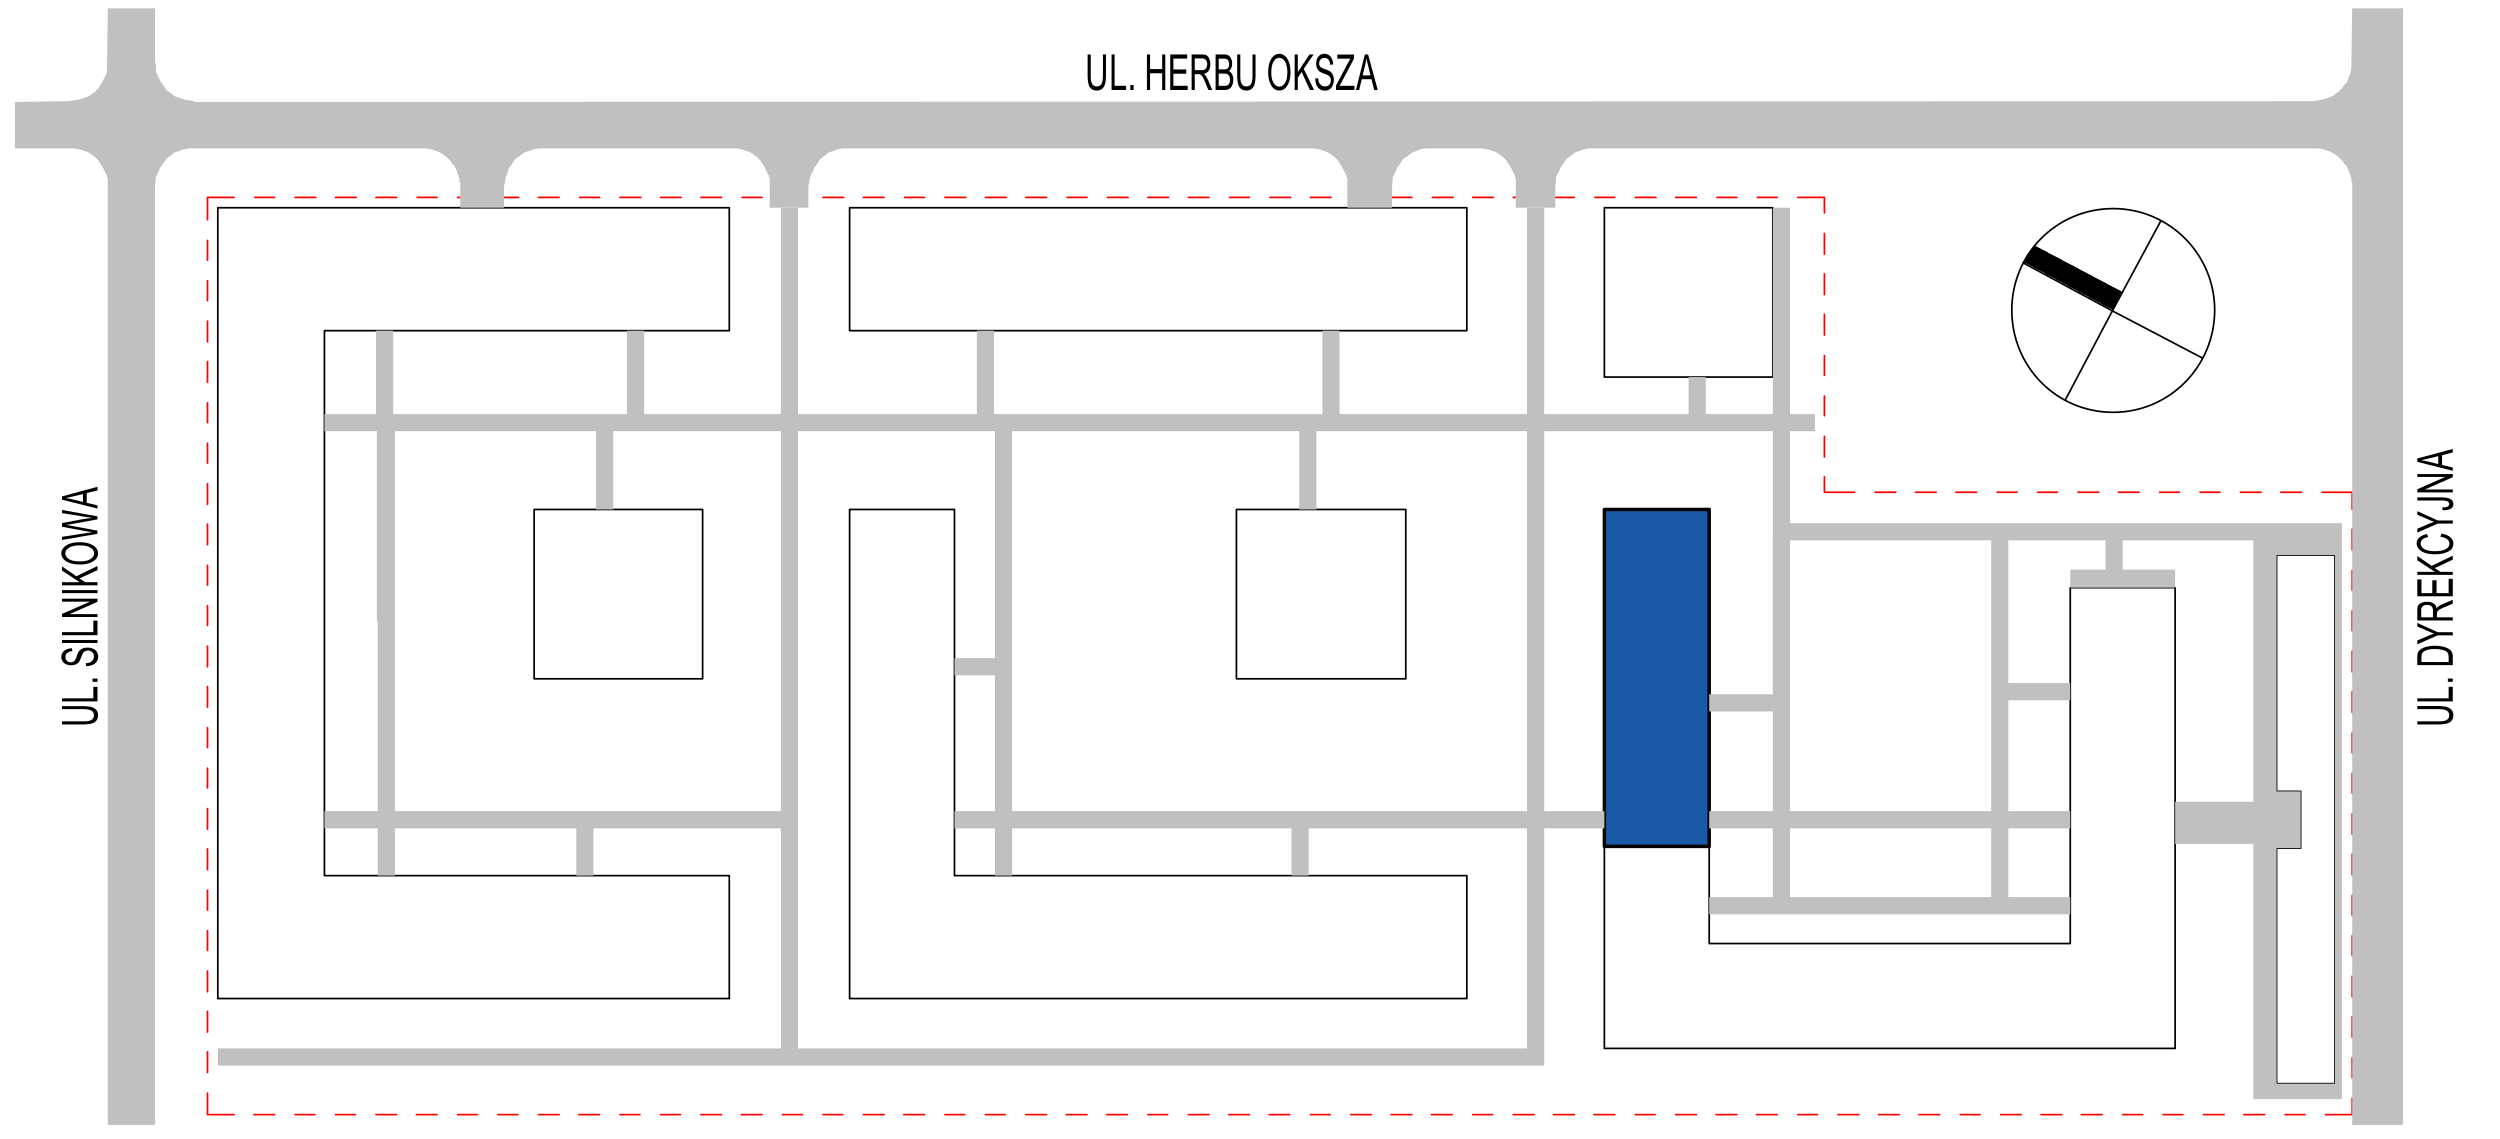 <svg xmlns="http://www.w3.org/2000/svg" xmlns:xlink="http://www.w3.org/1999/xlink" width="349pt" height="212" viewBox="0 0 349 159"><defs><symbol overflow="visible" id="A"><path d="M0-.344h-4.953v-.422H-2.5L-4.953-2.39v-.593l2 1.375L0-3.031v.562l-2.516 1.172.797.531H0zm0 0"/></symbol><symbol overflow="visible" id="f"><path d="M2.484-4.953h.422v2.86c0 .48-.039.874-.11 1.187-.073.304-.21.543-.405.719-.2.18-.45.265-.75.265-.438 0-.766-.156-.985-.469-.21-.32-.312-.89-.312-1.703v-2.86H.78v2.86c0 .45.024.774.078.969.063.2.157.355.282.469a.7.7 0 00.468.156c.301 0 .52-.11.657-.328.144-.219.218-.64.218-1.266zm0 0"/></symbol><symbol overflow="visible" id="h"><path d="M.422 0v-.688h.453V0zm0 0"/></symbol><symbol overflow="visible" id="j"><path d="M.344 0v-4.953H.78v2.031H2.47v-2.031h.437V0H2.47v-2.328H.78V0zm0 0"/></symbol><symbol overflow="visible" id="k"><path d="M.36 0v-4.953h2.359v.578H.797v1.516h1.797v.593H.797v1.688h2V0zm0 0"/></symbol><symbol overflow="visible" id="l"><path d="M.344 0v-4.953h1.453c.3 0 .52.047.656.14.145.094.266.25.36.47.093.21.14.452.14.734 0 .375-.078.683-.234.921-.156.231-.387.376-.688.438.125.086.219.172.281.266.126.187.239.402.344.64L3.22 0h-.547L2.25-1.031c-.168-.407-.297-.676-.39-.813-.087-.144-.169-.238-.25-.281a.58.58 0 00-.329-.078h-.5V0zM.78-2.766h.922c.207 0 .363-.03.469-.093a.68.68 0 00.25-.282c.062-.132.094-.289.094-.468 0-.25-.063-.442-.188-.579-.117-.144-.289-.218-.515-.218H.78zm0 0"/></symbol><symbol overflow="visible" id="m"><path d="M.328 0v-4.953h1.234c.239 0 .43.047.579.14.144.094.265.247.359.454.094.199.14.421.14.671 0 .231-.042.438-.124.626a.94.94 0 01-.329.421c.188.086.333.23.438.438.113.21.172.465.172.765 0 .305-.055.57-.156.797a1.027 1.027 0 01-.391.485C2.082-.051 1.86 0 1.578 0zm.438-2.875h.703c.187 0 .316-.016.39-.047a.47.47 0 00.266-.234.942.942 0 00.094-.453.918.918 0 00-.094-.438c-.055-.125-.125-.207-.219-.25-.086-.05-.246-.078-.484-.078H.766zm0 2.297h.812c.176 0 .305-.02.39-.063a.596.596 0 00.282-.296c.063-.133.094-.301.094-.5 0-.188-.031-.344-.094-.47a.595.595 0 00-.25-.28c-.094-.063-.258-.094-.484-.094h-.75zm0 0"/></symbol><symbol overflow="visible" id="n"><path d="M.234-2.406c0-.852.145-1.504.438-1.953.3-.457.676-.688 1.125-.688.281 0 .539.106.781.313.238.199.426.492.563.875.132.386.203.851.203 1.39 0 .73-.137 1.328-.406 1.797-.293.5-.68.75-1.157.75-.48 0-.867-.258-1.156-.781-.262-.469-.39-1.035-.39-1.703zm.438 0c0 .617.11 1.094.328 1.437.219.336.477.5.781.5.32 0 .586-.172.797-.515.219-.344.328-.844.328-1.5 0-.426-.058-.805-.172-1.141a1.415 1.415 0 00-.39-.625.792.792 0 00-.547-.234c-.324 0-.594.171-.813.515-.21.336-.312.856-.312 1.563zm0 0"/></symbol><symbol overflow="visible" id="o"><path d="M.328 0v-4.953h.438V-2.5L2.39-4.953h.578l-1.375 2L3.03 0h-.578L1.297-2.516l-.531.797V0zm0 0"/></symbol><symbol overflow="visible" id="p"><path d="M.203-1.594L.61-1.64c.02.274.067.485.141.641.082.148.191.266.328.36.145.093.313.14.5.14.25 0 .442-.078.578-.234a.863.863 0 00.219-.61.856.856 0 00-.078-.375A.744.744 0 002.062-2c-.093-.07-.32-.172-.671-.297-.305-.113-.524-.226-.657-.344a1.143 1.143 0 01-.296-.437 1.517 1.517 0 01-.11-.594c0-.406.102-.734.313-.984.207-.258.488-.39.843-.39.239 0 .446.062.625.187.188.117.329.289.422.515.102.219.16.48.172.782l-.422.046c-.023-.32-.101-.562-.234-.718-.125-.157-.309-.235-.547-.235-.25 0-.438.074-.563.219a.735.735 0 00-.187.516c0 .21.047.367.14.468.094.118.301.23.626.344.32.106.55.2.687.281.195.125.344.293.438.5.101.211.156.454.156.735 0 .281-.055.543-.156.781-.106.23-.25.406-.438.531a1.155 1.155 0 01-.656.188C1.14.094.817-.055.578-.36.336-.66.211-1.07.203-1.594zm0 0"/></symbol><symbol overflow="visible" id="q"><path d="M.094 0v-.61L1.766-3.78c.113-.219.226-.414.343-.594H.281v-.578H2.61v.578L.797-.937l-.203.359h2.078V0zm0 0"/></symbol><symbol overflow="visible" id="r"><path d="M0 0l1.25-4.953h.453L3.047 0h-.5l-.375-1.5H.812L.454 0zm.938-2.031H2.03l-.328-1.375a16.637 16.637 0 01-.234-1.031c-.043.324-.102.64-.172.953zm0 0"/></symbol><symbol overflow="visible" id="s"><path d="M-4.953-2.484v-.438h2.86c.48 0 .874.043 1.187.125.304.074.543.211.719.406.18.2.265.45.265.75 0 .43-.156.75-.469.97-.32.218-.89.327-1.703.327h-2.86V-.78h2.86c.45 0 .774-.024.969-.078.2-.063.355-.157.469-.282A.7.7 0 00-.5-1.609c0-.301-.11-.52-.328-.657-.219-.144-.64-.218-1.266-.218zm0 0"/></symbol><symbol overflow="visible" id="t"><path d="M0-.328h-4.953V-.75h4.375v-1.61H0zm0 0"/></symbol><symbol overflow="visible" id="u"><path d="M0-.422h-.688v-.453H0zm0 0"/></symbol><symbol overflow="visible" id="w"><path d="M0-.344h-4.953v-1.125c0-.281.031-.492.094-.64.074-.188.218-.348.437-.485.211-.144.477-.254.797-.328A4.472 4.472 0 01-2.5-3.047c.563 0 1.043.07 1.438.203.386.137.664.309.828.516.156.2.234.469.234.812zM-.578-.78v-.688c0-.281-.055-.492-.172-.64-.113-.145-.297-.254-.547-.329a4.317 4.317 0 00-1.219-.156c-.5 0-.89.059-1.171.172-.29.106-.485.242-.579.406-.07.118-.109.305-.109.563v.672zm0 0"/></symbol><symbol overflow="visible" id="x"><path d="M0-1.266h-2.094l-2.86 1.25v-.53l1.485-.641c.305-.125.586-.235.844-.329-.258-.093-.55-.21-.875-.359L-4.953-2.5V-3l2.86 1.297H0zm0 0"/></symbol><symbol overflow="visible" id="y"><path d="M0-.344h-4.953v-1.453c0-.3.047-.523.14-.672.094-.144.25-.258.47-.344.21-.093.452-.14.734-.14.375 0 .683.078.921.234.231.156.376.383.438.672.086-.113.172-.203.266-.265.187-.133.402-.25.64-.344L0-3.234v.546l-1.031.438c-.407.168-.676.297-.813.39-.144.087-.238.169-.281.25a.58.58 0 00-.078.329v.5H0zM-2.766-.78v-.938c0-.195-.03-.347-.093-.453a.68.68 0 00-.282-.25 1.091 1.091 0 00-.468-.094c-.25 0-.442.063-.579.188-.144.117-.218.289-.218.515V-.78zm0 0"/></symbol><symbol overflow="visible" id="z"><path d="M0-.36h-4.953v-2.359h.578v1.922h1.516v-1.797h.593v1.797h1.688v-2H0zm0 0"/></symbol><symbol overflow="visible" id="g"><path d="M.328 0v-4.953H.75v4.375h1.61V0zm0 0"/></symbol><symbol overflow="visible" id="B"><path d="M-1.734-2.672l.156-.437c.562.105.98.277 1.25.515.273.242.406.531.406.875 0 .305-.086.563-.266.782-.187.21-.484.382-.89.515-.406.137-.883.203-1.438.203-.539 0-1-.066-1.375-.203-.382-.133-.671-.316-.859-.547a1.23 1.23 0 01-.297-.797c0-.312.125-.578.375-.796.242-.227.602-.391 1.078-.485l.156.422c-.695.148-1.046.438-1.046.875 0 .219.074.406.218.563.137.156.352.289.641.39.293.094.664.14 1.11.14.68 0 1.187-.093 1.53-.28.344-.196.516-.458.516-.782 0-.226-.101-.426-.312-.593-.219-.176-.535-.297-.953-.36zm0 0"/></symbol><symbol overflow="visible" id="C"><path d="M-1.406-.125l-.078-.39c.375-.008.636-.055.78-.141A.379.379 0 00-.5-1a.363.363 0 00-.11-.266.476.476 0 00-.265-.156 2.75 2.75 0 00-.672-.062h-3.406v-.438h3.375c.605 0 1.031.086 1.281.25A.75.75 0 01.078-1c0 .281-.11.496-.328.64-.258.157-.645.235-1.156.235zm0 0"/></symbol><symbol overflow="visible" id="D"><path d="M0-.344h-4.953V-.78l3.89-1.719h-3.89v-.406H0v.437L-3.89-.75H0zm0 0"/></symbol><symbol overflow="visible" id="E"><path d="M0 0l-4.953-1.25v-.469L0-3.047v.485l-1.5.39v1.36L0-.454zm-2.031-.938v-1.109l-1.375.344c-.414.105-.758.183-1.031.234.324.043.64.102.953.172zm0 0"/></symbol><symbol overflow="visible" id="F"><path d="M-4.953-2.484v-.422h2.86c.48 0 .874.039 1.187.11.304.073.543.21.719.405.18.2.265.45.265.75 0 .438-.156.766-.469.985-.32.21-.89.312-1.703.312h-2.86V-.78h2.86c.45 0 .774-.024.969-.078.2-.063.355-.157.469-.282A.7.7 0 00-.5-1.609c0-.301-.11-.52-.328-.657-.219-.144-.64-.218-1.266-.218zm0 0"/></symbol><symbol overflow="visible" id="G"><path d="M0-.328h-4.953V-.75h4.375v-1.61H0zm0 0"/></symbol><symbol overflow="visible" id="H"><path d="M0-.422h-.688v-.453H0zm0 0"/></symbol><symbol overflow="visible" id="J"><path d="M-1.594-.203L-1.64-.61c.274-.02.485-.067.641-.141.148-.082.266-.191.36-.328a.901.901 0 00.14-.5c0-.25-.078-.442-.234-.578a.863.863 0 00-.61-.219.856.856 0 00-.375.078.744.744 0 00-.281.235c-.07.093-.172.32-.297.671-.113.305-.226.524-.344.657a1.143 1.143 0 01-.437.296c-.176.075-.375.11-.594.11-.406 0-.734-.102-.984-.313a1.028 1.028 0 01-.39-.843c0-.239.062-.446.187-.625.117-.188.289-.329.515-.422.219-.102.48-.16.782-.172l.046.422c-.32.023-.562.101-.718.234-.157.125-.235.309-.235.547 0 .25.074.438.219.563a.735.735 0 00.516.187c.21 0 .367-.047.468-.14.118-.094.23-.301.344-.626.106-.32.2-.55.281-.687.125-.195.293-.344.5-.438.211-.101.454-.156.735-.156.281 0 .543.055.781.156.23.106.406.25.531.438.125.187.188.406.188.656 0 .406-.149.73-.453.969-.301.242-.711.367-1.235.375zm0 0"/></symbol><symbol overflow="visible" id="K"><path d="M0-.438h-4.953v-.421H0zm0 0"/></symbol><symbol overflow="visible" id="L"><path d="M0-.344h-4.953V-.78l3.89-1.703h-3.89v-.422H0v.437L-3.89-.75H0zm0 0"/></symbol><symbol overflow="visible" id="M"><path d="M0-.328h-4.953v-.438H-2.5L-4.953-2.39v-.578l2 1.375L0-3.03v.578l-2.516 1.156.797.531H0zm0 0"/></symbol><symbol overflow="visible" id="N"><path d="M-2.406-.234c-.852 0-1.504-.145-1.953-.438-.457-.3-.688-.676-.688-1.125 0-.281.106-.539.313-.781.199-.238.492-.426.875-.563.386-.132.851-.203 1.39-.203.73 0 1.328.137 1.797.406.5.293.75.68.75 1.157 0 .48-.258.867-.781 1.156-.469.262-1.035.39-1.703.39zm0-.438c.617 0 1.094-.11 1.437-.328.336-.219.5-.477.5-.781 0-.32-.172-.586-.515-.797-.344-.219-.844-.328-1.5-.328-.426 0-.805.058-1.141.172a1.415 1.415 0 00-.625.39.792.792 0 00-.234.547c0 .324.171.594.515.813.336.21.856.312 1.563.312zm0 0"/></symbol><symbol overflow="visible" id="O"><path d="M0-.922l-4.953.86V-.5l3.25-.5c.336-.05.672-.098 1.016-.14l-.922-.141-3.344-.625v-.516l2.5-.469a21.048 21.048 0 011.765-.25c-.32-.039-.68-.093-1.078-.156l-3.187-.515v-.438L0-3.36v.422l-3.781.688-.578.094a13 13 0 01.578.094L0-1.36zm0 0"/></symbol><symbol overflow="visible" id="P"><path d="M0 0l-4.953-1.25v-.453L0-3.047v.5l-1.5.375v1.36L0-.454zm-2.031-.938V-2.03l-1.375.328c-.414.105-.758.183-1.031.234.324.043.64.102.953.172zm0 0"/></symbol><clipPath id="a"><path d="M282 34h15v10h-15zm0 0"/></clipPath><clipPath id="b"><path d="M283.969 34.398l-.364.364-.117.238-.36.36-.241.48-.117.12-.243.481-.12.118 1.44.722.122.117 1.437.723.121.117 1.442.723.12.117 1.438.723.121.12 1.442.72.117.12 1.441.72.122.12 1.437.72.121.12 1.68.84v-.12l1.199-2.4-.117-.12-1.922-.961-.121-.121-1.918-.957-.121-.122-1.918-.96-.121-.122-1.922-.957-.117-.12-1.922-.962-.121-.12-1.68-.84zm0 0"/></clipPath><clipPath id="c"><path d="M52.488 46.16h2.399V57.8h-2.399zm35.04 0h2.398V57.8h-2.399zM109.007 29h2.398v28.8h-2.398zm27.36 17.16h2.402V57.8h-2.403zm48.237 0h2.403V57.8h-2.403zM213.168 29h2.398v28.8h-2.398zm22.559 23.64h2.402v5.16h-2.402zM247.488 29h2.399v28.8h-2.399zM45.29 57.8h208.078v2.4H45.29zm37.918 2.4h2.398V71.12h-2.398zm98.16 0h2.403V71.12h-2.403zm66.121 0h2.399v12.84h-2.399zm0 12.84h79.442v2.401h-79.442zm67.078 2.401h12.364v2.04h-12.364zm-20.636 0h2.398v4.079h-2.398zm-4.922 4.079h14.64v2.52h-14.64zM52.605 60.2h2.524v26.519h-2.524zm86.282 0h2.402v31.679h-2.402zm-5.64 31.679h8.042v2.402h-8.043zM277.968 75.44h2.398V95.36h-2.398zm-30.48 0h2.398v21.477h-2.399zm30.48 19.918h11.039v2.403h-11.04zm-39.364 1.559h11.282v2.402h-11.282zm75.961-19.438h3.243v33h-3.243zm0 33h6.602v1.438h-6.602zM52.726 86.72h2.403v26.52h-2.402zm56.282-26.52h2.398v53.04h-2.398zm29.879 34.082h2.402v18.957h-2.402zM213.168 60.2h2.398v53.04h-2.398zm34.32 39.121h2.399v13.918h-2.399zm30.48-1.558h2.4v15.476h-2.4zM45.29 113.238h66.117v2.403H45.29zm87.957 0h90.723v2.403h-90.723zm105.36 0h50.402v2.403h-50.403zm65.042-1.32h17.52v5.883h-17.52zm10.918 5.883h6.602v.597h-6.602zm-261.84-2.16h2.403v6.597h-2.402zm27.723 0h2.399v6.597h-2.399zm58.438 0h2.402v6.597h-2.402zm41.402 0h2.399v6.597h-2.399zm67.2 0h2.398v9.597h-2.399zm30.48 0h2.398v9.597h-2.398zm-39.364 9.597h50.403v2.403h-50.403zm-129.597-9.597h2.398v30.718h-2.398zm104.16 0h2.398v30.718h-2.398zM30.406 146.359h185.16v2.403H30.406zM325.97 77.48h.96v73.801h-.96zm-11.403 40.918h3.243v32.883h-3.243zm0 32.883h12.364v2.16h-12.364zm0 0"/></clipPath><clipPath id="d"><path d="M2 1h334v157H2zm0 0"/></clipPath><clipPath id="e"><path d="M15.047 1.16l-.121 8.88-.117.358-.602 1.204-.121.117-.117.242-.121.117-.121.242-.598.602-.242.117-.239.242-.48.239-1.082.359-1.438.242-7.562.117v6.48h8.281l.719.122 1.082.36.48.241.239.239.242.12.719.72v.242h.12l.118.117v.242h.121l.121.117v.242h.121v.239h.117v.242h.121v.238h.122v.242h.117v.36h.12v132.238h6.602V26l.122-1.32.476-.961.121-.36.238-.238.122-.242.12-.117.122-.242.117-.122.121-.238.242-.12.238-.24.239-.12.363-.36 1.078-.36.238-.12.723-.121H59.45l.719.12 1.078.36.48.242.243.239.238.12.84.84v.239h.121l.36.36v.241h.12v.239h.122v.36h.117v.362h.12v.36h.122v.597h.117V29h6.121v-3l.121-.602.117-.718.122-.239.359-1.082.242-.238.121-.242.117-.117.121-.242.122-.122.117-.238.242-.12.121-.118.238-.121.121-.121.239-.121.242-.239 1.078-.36.242-.12.719-.121h27.602l.718.12 1.078.36.48.242.243.239.238.12.72.72v.242h.12l.121.117v.242h.117l.122.117v.242h.12v.239h.122v.242h.12v.238h.118v.242h.121v.36h.121V29h5.399v-3l.12-.602.122-.718.476-.961.121-.36.243-.238.117-.242.121-.117.121-.242.117-.122.121-.238.243-.12.238-.24.238-.12.36-.36 1.082-.36.242-.12.718-.121h65.758l.723.12 1.078.36.48.242.243.239.238.12.719.72v.242h.12l.122.117v.242h.117l.121.117v.242h.121v.239h.117v.242h.122v.238h.12v.242h.122v.36h.12V29h6.24v-3l.12-1.32.48-.961.118-.36.242-.238.117-.242.121-.117.121-.242.122-.122.117-.238.242-.12.117-.118.242-.121.117-.121.243-.121.242-.239.36-.12.238-.122.359-.117.242-.121.719-.121h7.922l.718.12 1.079.36.48.242.242.239.238.12.72.72v.242h.12l.121.117v.242h.122l.117.117v.242h.12v.239h.122v.242h.117v.238h.121v.242h.121v.36h.117V29h5.524v-3l.117-1.32.48-.961.122-.36.242-.238.117-.242.121-.117.121-.242.117-.122.121-.238.243-.12.238-.24.238-.12.364-.36 1.078-.36.242-.12.719-.121h101.879l.601.12 1.078.36.48.242.243.239.238.12.84.84v.239h.121l.36.36v.241h.12v.239h.118v.36h.12v.241h.122v.36h.117v.718h.121V157.04h7.082V1.16h-7.082l-.12 8.281-.118.72-.121.359-.121.242-.117.36-.243.48-.359.359-.121.238-.719.723-.238.117-.242.242-.48.239-1.079.359-.601.121-.72.121-295.921.117v-.117l-1.442-.242-.238-.117-1.078-.364-.363-.359-.238-.117-.239-.242h-.242v-.239l-.121-.12h-.117v-.243l-.121-.117h-.121v-.242l-.239-.239h-.12v-.359h-.122v-.242h-.117v-.238h-.121v-.243h-.121v-.238h-.117V8.84h-.122V1.16zm0 0"/></clipPath></defs><g clip-path="url(#a)"><g clip-path="url(#b)" clip-rule="evenodd"><path d="M282.406 43.281h13.801v-8.883h-13.8zm0 0"/></g></g><path d="M309.168 43.281c0 7.918-6.36 14.278-14.16 14.278-7.918 0-14.16-6.36-14.16-14.278 0-7.8 6.242-14.16 14.16-14.16 7.8 0 14.16 6.36 14.16 14.16zm0 0M288.29 55.879l6.597-12.48M294.887 43.398l-12.48-6.718M301.605 30.922l-6.718 12.476M294.887 43.398L307.488 50M296.207 40.879l-12.238-6.48M321.168 110.48h-3.36M321.168 118.398v-7.918M317.809 118.398h3.359M317.809 151.281v-32.883M325.969 151.281h-8.16M325.969 77.48v73.801M317.809 77.48h8.16M317.809 110.48v-33" fill="none" stroke-width=".24" stroke-linecap="round" stroke-linejoin="round" stroke="#000" stroke-miterlimit="10"/><path d="M328.367 155.602h-3.719M321.77 155.602h-2.762M316.129 155.602h-2.883M310.488 155.602h-2.883M304.727 155.602h-2.758M299.09 155.602h-2.762M293.45 155.602h-2.884M287.809 155.602h-2.88M282.168 155.602h-2.879M276.406 155.602h-2.758M270.77 155.602h-2.883M265.129 155.602h-2.883M259.488 155.602h-2.883M253.727 155.602h-2.758M248.09 155.602h-2.883M242.45 155.602h-2.884M236.809 155.602h-2.88M231.047 155.602h-2.758M225.406 155.602h-2.879M219.77 155.602h-2.883M214.129 155.602h-2.883M208.367 155.602h-2.762M202.727 155.602h-2.88M197.09 155.602h-2.883M191.45 155.602h-2.884M185.688 155.602h-2.758M180.047 155.602h-2.879M174.406 155.602h-2.879M168.77 155.602h-2.883M163.008 155.602h-2.762M157.367 155.602h-2.879M151.727 155.602h-2.88M146.09 155.602h-2.883M140.328 155.602h-2.762M134.688 155.602h-2.758M129.047 155.602h-2.879M123.406 155.602h-2.879M117.648 155.602h-2.761M112.008 155.602h-2.762M106.367 155.602h-2.879M100.727 155.602h-2.88M94.969 155.602h-2.762M89.328 155.602h-2.762M83.688 155.602h-2.88M78.047 155.602h-2.879M72.29 155.602h-2.763M66.648 155.602h-2.761M61.008 155.602h-2.88M55.367 155.602h-2.879M49.605 155.602h-2.757M43.969 155.602h-2.762M38.328 155.602H35.45M32.688 155.602h-3.72M328.367 68.719v2.402M328.367 73.879v2.883M328.367 79.64v2.758M328.367 85.281v2.758M328.367 90.918v2.883M328.367 96.559v2.882M328.367 102.32v2.762M328.367 107.96v2.759M328.367 113.602v2.878M328.367 119.238v2.883M328.367 125v2.762M328.367 130.64v2.758M328.367 136.281v2.88M328.367 141.918v2.883M328.367 147.68v2.761M328.367 153.32v2.282M254.688 68.719h4.199M261.77 68.719h2.878M267.406 68.719h2.883M273.047 68.719h2.883M278.809 68.719h2.757M284.45 68.719h2.757M290.09 68.719h2.879M295.727 68.719h2.878M301.488 68.719h2.758M307.129 68.719h2.758M312.77 68.719h2.878M318.406 68.719h2.883M324.168 68.719h4.2M254.688 68.719v-2.16M254.688 63.8v-2.882M254.688 58.04V55.28M254.688 52.398v-2.757M254.688 46.762v-2.883M254.688 41.121v-2.883M254.688 35.48v-2.878M254.688 29.719v-2.16M28.969 27.559h3.718M35.566 27.559h2.762M41.207 27.559h2.879M46.848 27.559h2.879M52.488 27.559h2.88M58.246 27.559h2.762M63.887 27.559h2.883M69.527 27.559h2.88M75.168 27.559h2.879M80.926 27.559h2.762M86.566 27.559h2.883M92.207 27.559h2.879M97.848 27.559h2.879M103.605 27.559h2.762M109.246 27.559h2.883M114.887 27.559h2.883M120.527 27.559h2.88M126.29 27.559h2.757M131.93 27.559h2.879M137.566 27.559h2.883M143.207 27.559h2.883M148.969 27.559h2.758M154.605 27.559h2.883M160.246 27.559h2.883M165.887 27.559h2.883M171.648 27.559h2.758M177.29 27.559h2.878M182.93 27.559h2.879M188.566 27.559h2.883M194.328 27.559h2.762M199.969 27.559h2.879M205.605 27.559h2.883M211.246 27.559h2.883M217.008 27.559h2.762M222.648 27.559h2.758M228.29 27.559h2.878M233.93 27.559h2.879M239.688 27.559h2.761M245.328 27.559h2.762M250.969 27.559h3.719M28.969 27.559v3.12M28.969 33.559v2.761M28.969 39.2v2.76M28.969 44.84v2.879M28.969 50.48v2.88M28.969 56.238V59M28.969 61.879v2.762M28.969 67.52v2.878M28.969 73.16v2.88M28.969 78.918v2.762M28.969 84.559v2.761M28.969 90.2v2.882M28.969 95.84v2.879M28.969 101.602v2.757M28.969 107.238V110M28.969 112.879v2.883M28.969 118.52v2.878M28.969 124.281v2.758M28.969 129.918v2.762M28.969 135.559v2.882M28.969 141.2v2.882M28.969 146.84v2.879M28.969 152.602v3" fill="none" stroke-width=".24" stroke-linecap="round" stroke-linejoin="round" stroke="red" stroke-miterlimit="10"/><path d="M238.605 71.121H223.97M238.605 131.719V71.12M289.008 131.719h-50.403M289.008 82.04v49.679M303.648 82.04h-14.64M303.648 146.36V82.04M223.969 146.36h79.68M223.969 71.121v75.238M133.246 71.121h-14.64M133.246 122.238V71.121M204.77 122.238h-71.524M204.77 139.398v-17.16M118.605 139.398h86.165M118.605 71.121v68.277M223.969 52.64V29M223.969 29h23.52M247.488 29v23.64M247.488 52.64h-23.52M196.246 71.121v23.64M196.246 94.762h-23.64M172.605 94.762v-23.64M172.605 71.121h23.641M98.086 71.121v23.64M98.086 94.762h-23.52M74.566 94.762v-23.64M74.566 71.121h23.52M204.77 29v17.16M204.77 46.16h-86.165M118.605 46.16V29M118.605 29h86.165M101.809 29H30.406M101.809 46.16V29M45.29 46.16h56.519M45.29 122.238V46.16M101.809 122.238h-56.52M101.809 139.398v-17.16M30.406 139.398h71.403M30.406 29v110.398" fill="none" stroke-width=".24" stroke-linecap="round" stroke-linejoin="round" stroke="#000" stroke-miterlimit="10"/><path d="M223.969 118.16h14.64V71.121h-14.64zm0 0" fill="#1959a6"/><path d="M238.605 71.121H223.97M223.969 71.121v47.04M223.969 118.16h14.636M238.605 118.16V71.121" fill="none" stroke-width=".48" stroke-linecap="round" stroke-linejoin="round" stroke="#000" stroke-miterlimit="10"/><g clip-path="url(#c)"><path d="M30.406 153.441h296.52V29H30.406zm0 0" fill="silver"/></g><g clip-path="url(#d)"><g clip-path="url(#e)" clip-rule="evenodd"><path d="M2.086 157.04h333.363V1.16H2.086zm0 0" fill="silver"/></g></g><use xlink:href="#f" x="151.488" y="12.56"/><use xlink:href="#g" x="154.848" y="12.56"/><use xlink:href="#h" x="157.368" y="12.56"/><use xlink:href="#i" x="158.568" y="12.56"/><use xlink:href="#j" x="159.768" y="12.56"/><use xlink:href="#k" x="163.008" y="12.56"/><use xlink:href="#l" x="166.008" y="12.56"/><use xlink:href="#m" x="169.368" y="12.56"/><use xlink:href="#f" x="172.368" y="12.56"/><use xlink:href="#i" x="175.608" y="12.56"/><use xlink:href="#n" x="176.808" y="12.56"/><use xlink:href="#o" x="180.408" y="12.56"/><use xlink:href="#p" x="183.408" y="12.56"/><use xlink:href="#q" x="186.408" y="12.56"/><use xlink:href="#r" x="189.285" y="12.56"/><use xlink:href="#s" x="342.408" y="101.48"/><use xlink:href="#t" x="342.408" y="98.24"/><use xlink:href="#u" x="342.408" y="95.6"/><use xlink:href="#v" x="342.408" y="94.4"/><use xlink:href="#w" x="342.408" y="93.2"/><use xlink:href="#x" x="342.408" y="89.96"/><use xlink:href="#y" x="342.408" y="86.96"/><use xlink:href="#z" x="342.408" y="83.6"/><use xlink:href="#A" x="342.408" y="80.6"/><use xlink:href="#B" x="342.408" y="77.6"/><use xlink:href="#x" x="342.408" y="74.36"/><use xlink:href="#C" x="342.408" y="71.36"/><use xlink:href="#D" x="342.408" y="69.08"/><use xlink:href="#E" x="342.408" y="65.723"/><use xlink:href="#F" x="13.608" y="101.48"/><use xlink:href="#G" x="13.608" y="98.24"/><use xlink:href="#H" x="13.608" y="95.6"/><use xlink:href="#I" x="13.608" y="94.4"/><use xlink:href="#J" x="13.608" y="93.2"/><use xlink:href="#K" x="13.608" y="90.2"/><use xlink:href="#G" x="13.608" y="89"/><use xlink:href="#L" x="13.608" y="86.48"/><use xlink:href="#K" x="13.608" y="83.24"/><use xlink:href="#M" x="13.608" y="82.04"/><use xlink:href="#N" x="13.608" y="79.04"/><use xlink:href="#O" x="13.608" y="75.44"/><use xlink:href="#P" x="13.608" y="71.003"/></svg>
